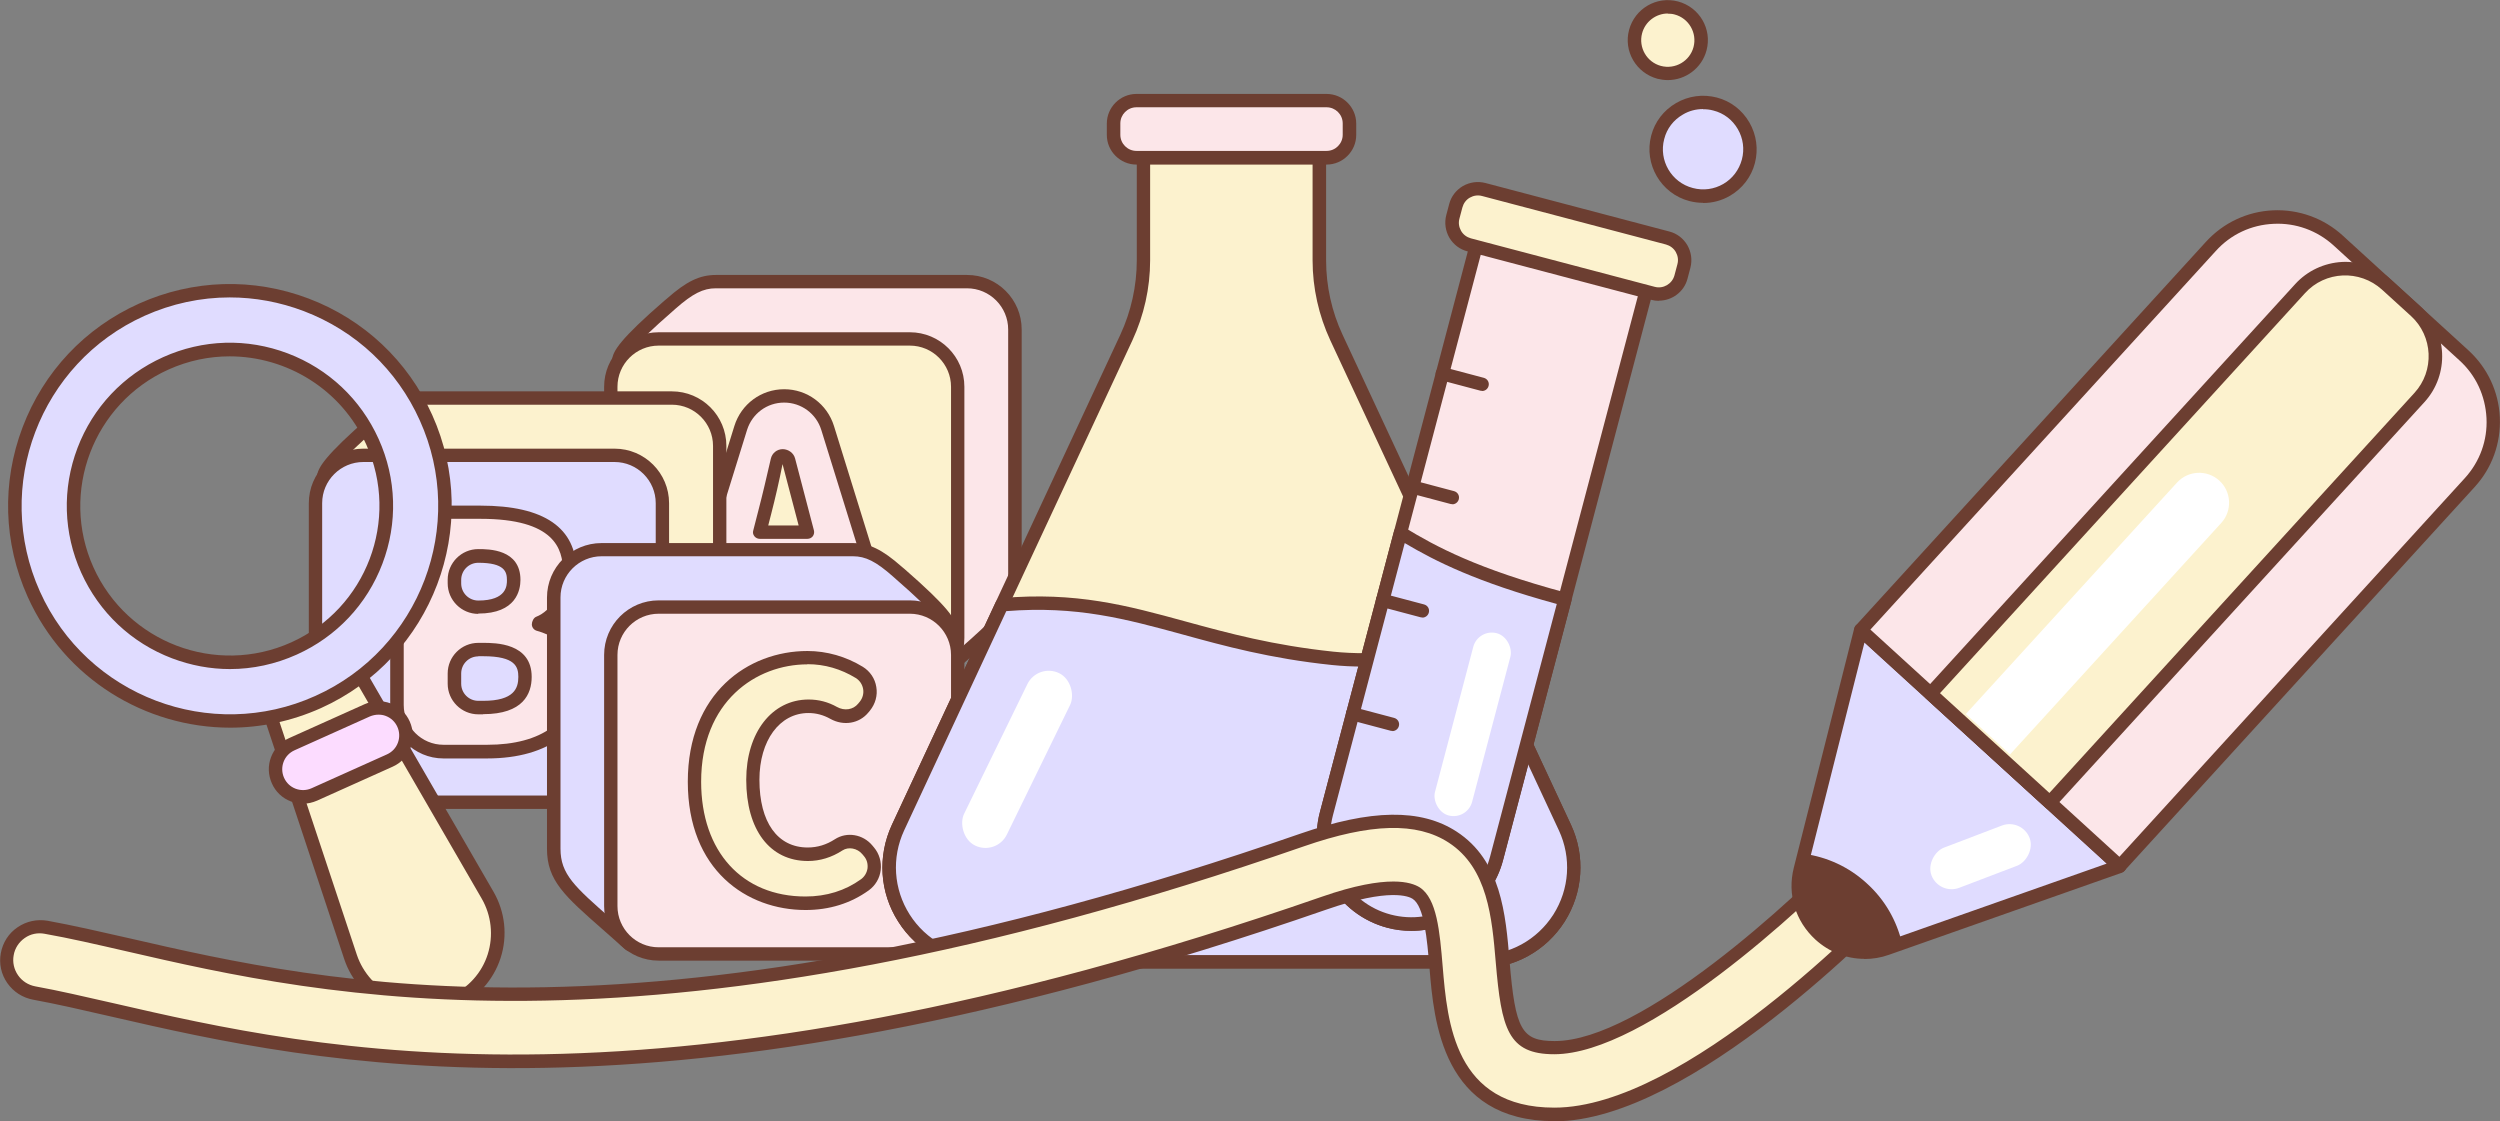   <svg xmlns="http://www.w3.org/2000/svg" viewBox="0 0 153.57 68.87">
   <rect x="0" y="0" width="153.57" height="68.87" fill="#808080" stroke="none"/>
   <g>
    <path d="m38.03,22.12c0-.73,2.71-3.02,3.22-3.47,1.11-.98,1.85-1.35,2.74-1.35h15.43c1.62,0,2.94,1.32,2.94,2.94v15.43c0,2.07-1.3,2.85-4.68,5.87" style="fill:#fce6e9;">
    </path>
    <path d="m57.67,41.95c-.11,0-.23-.05-.31-.14-.15-.17-.14-.43.03-.58.5-.45.96-.85,1.38-1.21,2.3-2.02,3.16-2.77,3.16-4.35v-15.43c0-1.39-1.13-2.53-2.53-2.53h-15.43c-.78,0-1.42.33-2.46,1.24l-.18.16c-2.54,2.21-2.88,2.84-2.9,3.01,0,.23-.18.41-.41.41s-.41-.19-.41-.42c0-.52.54-1.33,3.18-3.62l.18-.15c1.2-1.06,2.01-1.45,3.01-1.45h15.43c1.85,0,3.35,1.5,3.35,3.35v15.43c0,1.95-1.08,2.9-3.44,4.97-.41.36-.87.76-1.37,1.21-.08.07-.18.1-.27.1Z" style="fill:#6c3e31;">
    </path>
    <rect x="37.52" y="20.82" width="21.31" height="21.31" rx="2.94" ry="2.94" style="fill:#fcf2ce;">
    </rect>
    <path d="m55.89,42.54h-15.43c-1.85,0-3.35-1.5-3.35-3.35v-15.43c0-1.85,1.5-3.35,3.35-3.35h15.43c1.85,0,3.35,1.5,3.35,3.35v15.43c0,1.85-1.5,3.35-3.35,3.35Zm-15.43-21.31c-1.39,0-2.53,1.13-2.53,2.53v15.43c0,1.39,1.13,2.53,2.53,2.53h15.43c1.39,0,2.53-1.13,2.53-2.53v-15.43c0-1.39-1.13-2.53-2.53-2.53h-15.43Z" style="fill:#6c3e31;">
    </path>
    <path d="m50.24,35.34h-4.23l-.52,2.05c-.18.73-.84,1.24-1.59,1.24h0c-1.1,0-1.89-1.07-1.56-2.12l3.17-10.22c.36-1.17,1.44-1.97,2.67-1.97h0c1.22,0,2.31.8,2.67,1.97l3.15,10.15c.34,1.09-.48,2.19-1.62,2.19h0c-.78,0-1.45-.53-1.64-1.28l-.51-2.01Zm-1.81-7.08c-.09-.36-.6-.35-.69,0-.25,1.09-.52,2.21-.77,3.21l-.31,1.21h2.92l-.31-1.21-.85-3.21Z" style="fill:#fce6e9;">
    </path>
    <path d="m52.39,39.04c-.97,0-1.81-.65-2.04-1.59l-.43-1.7h-3.59l-.44,1.74c-.23.91-1.05,1.55-1.99,1.55-.66,0-1.26-.3-1.65-.83-.39-.53-.5-1.19-.31-1.82l3.17-10.22c.42-1.35,1.65-2.26,3.06-2.26s2.64.91,3.06,2.26l3.15,10.15c.2.65.08,1.33-.32,1.87-.4.54-1.02.86-1.69.86Zm-6.38-4.11h4.23c.19,0,.35.13.4.31l.5,2.01c.14.57.65.97,1.24.97.41,0,.79-.19,1.03-.52s.31-.75.19-1.14l-3.15-10.15c-.31-1-1.23-1.68-2.28-1.68s-1.96.67-2.28,1.68l-3.17,10.22c-.12.38-.05.77.18,1.09s.59.5.99.5c.56,0,1.05-.38,1.19-.93l.52-2.05c.05-.18.21-.31.4-.31Zm3.58-1.83h-2.92c-.13,0-.25-.06-.33-.16-.08-.1-.11-.23-.07-.35l.31-1.21c.26-.99.52-2.11.77-3.2.08-.35.38-.59.74-.59.34.01.66.23.75.57l1.16,4.43c.03.12,0,.25-.07.35-.08.1-.2.16-.33.16Zm-2.39-.82h1.86l-.99-3.77c-.2,1.02-.45,2.1-.7,3.07l-.18.7Zm1.24-4.01l-.4.1h0s.4-.1.4-.1Z" style="fill:#6c3e31;">
    </path>
    <path d="m19.89,29.27c0-.73,2.71-3.02,3.22-3.47,1.11-.98,1.85-1.35,2.74-1.35h15.43c1.62,0,2.94,1.32,2.94,2.94v15.43c0,2.07-1.3,2.85-4.68,5.87" style="fill:#fcf2ce;">
    </path>
    <path d="m39.54,49.11c-.11,0-.23-.05-.31-.14-.15-.17-.14-.43.03-.58.5-.45.96-.85,1.38-1.22,2.3-2.02,3.16-2.77,3.16-4.35v-15.43c0-1.39-1.13-2.53-2.53-2.53h-15.43c-.78,0-1.42.33-2.46,1.24l-.19.17c-2.54,2.21-2.87,2.84-2.89,3.01,0,.23-.18.41-.41.41s-.41-.19-.41-.42c0-.51.54-1.33,3.17-3.62l.18-.16c1.2-1.06,2.01-1.45,3.01-1.45h15.43c1.85,0,3.35,1.5,3.35,3.35v15.43c0,1.95-1.08,2.9-3.44,4.97-.41.36-.87.76-1.37,1.21-.08.07-.18.1-.27.1Z" style="fill:#6c3e31;">
    </path>
    <rect x="19.39" y="27.98" width="21.31" height="21.31" rx="2.94" ry="2.94" style="fill:#e0dcff;">
    </rect>
    <path d="m37.75,49.69h-15.43c-1.85,0-3.35-1.5-3.35-3.35v-15.43c0-1.85,1.5-3.35,3.35-3.35h15.43c1.85,0,3.35,1.5,3.35,3.35v15.43c0,1.85-1.5,3.35-3.35,3.35Zm-15.43-21.31c-1.39,0-2.53,1.13-2.53,2.53v15.43c0,1.39,1.13,2.53,2.53,2.53h15.43c1.39,0,2.53-1.13,2.53-2.53v-15.43c0-1.39-1.13-2.53-2.53-2.53h-15.43Z" style="fill:#6c3e31;">
    </path>
    <path d="m24.39,34.33c0-1.58,1.28-2.86,2.86-2.86h2.28c3.04,0,5.48.81,5.48,3.64,0,1.3-.73,2.73-1.92,3.18v.08c1.48.4,2.61,1.5,2.61,3.46,0,3.01-2.55,4.35-5.75,4.35h-2.7c-1.58,0-2.86-1.28-2.86-2.86v-8.99Zm5,2.97c1.5,0,2.17-.65,2.17-1.66s-.69-1.48-2.17-1.48h0c-.81,0-1.46.66-1.46,1.46v.22c0,.81.66,1.46,1.46,1.46h0Zm.3,6.17c1.7,0,2.57-.61,2.57-1.88s-.85-1.68-2.57-1.68h-.3c-.81,0-1.46.66-1.46,1.46v.63c0,.81.66,1.46,1.46,1.46h.3Z" style="fill:#fce6e9;">
    </path>
    <path d="m29.94,46.59h-2.7c-1.8,0-3.27-1.47-3.27-3.27v-8.99c0-1.8,1.47-3.27,3.27-3.27h2.28c3.91,0,5.89,1.36,5.89,4.05,0,1.1-.49,2.4-1.44,3.15,1.37.65,2.13,1.91,2.13,3.57,0,2.94-2.36,4.76-6.17,4.76Zm-2.7-14.71c-1.35,0-2.44,1.1-2.44,2.44v8.99c0,1.35,1.1,2.44,2.44,2.44h2.7c3.34,0,5.34-1.47,5.34-3.94,0-2.13-1.44-2.83-2.3-3.06-.18-.05-.31-.21-.31-.4,0-.17.11-.4.26-.46.94-.36,1.65-1.56,1.65-2.8,0-1.38-.52-3.22-5.06-3.22h-2.28Zm2.44,12h-.3c-1.03,0-1.88-.84-1.88-1.88v-.63c0-1.03.84-1.88,1.88-1.88h.3c.74,0,2.98,0,2.98,2.09,0,1.04-.52,2.29-2.98,2.29Zm-.3-3.56c-.58,0-1.05.47-1.05,1.05v.63c0,.58.47,1.05,1.05,1.05h.3c1.91,0,2.16-.78,2.16-1.47,0-.61-.17-1.27-2.16-1.27h-.3Zm0-2.61c-1.03,0-1.88-.84-1.88-1.88v-.22c0-1.03.84-1.88,1.88-1.88.64,0,2.59,0,2.59,1.89,0,.62-.25,2.07-2.59,2.07Zm0-3.14c-.58,0-1.05.47-1.05,1.05v.22c0,.58.47,1.05,1.05,1.05,1.76,0,1.76-.94,1.76-1.25,0-.52-.14-1.07-1.76-1.07Z" style="fill:#6c3e31;">
    </path>
    <path d="m58.33,38.58c0-.73-2.71-3.02-3.22-3.47-1.11-.98-1.85-1.35-2.74-1.35h-15.43c-1.62,0-2.94,1.32-2.94,2.94v15.43c0,2.07,1.3,2.85,4.68,5.87" style="fill:#e0dcff;">
    </path>
    <path d="m38.68,58.42c-.1,0-.2-.03-.27-.1-.5-.45-.96-.85-1.37-1.21-2.36-2.07-3.44-3.02-3.44-4.97v-15.43c0-1.85,1.5-3.35,3.35-3.35h15.43c1,0,1.81.39,3.01,1.45l.18.15c2.64,2.3,3.18,3.11,3.18,3.62,0,.23-.18.41-.41.41s-.41-.18-.41-.41c-.03-.17-.37-.81-2.9-3.01l-.18-.16c-1.04-.92-1.68-1.24-2.46-1.24h-15.43c-1.39,0-2.53,1.13-2.53,2.53v15.43c0,1.58.86,2.33,3.16,4.35.42.36.87.76,1.38,1.22.17.15.18.41.03.58-.08.09-.19.14-.31.14Z" style="fill:#6c3e31;">
    </path>
    <rect x="37.52" y="37.29" width="21.31" height="21.31" rx="2.94" ry="2.94" transform="translate(96.35 95.88) rotate(180)" style="fill:#fce6e9;">
    </rect>
    <path d="m55.89,59.01h-15.43c-1.85,0-3.35-1.5-3.35-3.35v-15.43c0-1.85,1.5-3.35,3.35-3.35h15.43c1.85,0,3.35,1.5,3.35,3.35v15.43c0,1.85-1.5,3.35-3.35,3.35Zm-15.43-21.31c-1.39,0-2.53,1.13-2.53,2.53v15.43c0,1.39,1.13,2.53,2.53,2.53h15.43c1.39,0,2.53-1.13,2.53-2.53v-15.43c0-1.39-1.13-2.53-2.53-2.53h-15.43Z" style="fill:#6c3e31;">
    </path>
    <path d="m42.65,48.02c0-4.85,3.25-7.62,6.94-7.62,1.23,0,2.31.37,3.18.91.72.44.88,1.42.34,2.07l-.1.12c-.44.54-1.2.63-1.81.29-.46-.26-.96-.41-1.55-.41-1.88,0-3.42,1.68-3.42,4.52s1.33,4.57,3.38,4.57c.72,0,1.36-.23,1.9-.58s1.33-.21,1.76.31l.1.12c.52.62.41,1.55-.25,2.03-1.04.75-2.27,1.13-3.65,1.13-3.69,0-6.82-2.54-6.82-7.47Z" style="fill:#fcf2ce;">
    </path>
    <path d="m49.48,55.9c-3.6,0-7.23-2.44-7.23-7.88s3.7-8.03,7.35-8.03c1.19,0,2.37.34,3.4.97.44.27.75.72.83,1.24.09.52-.06,1.04-.39,1.45l-.1.12c-.56.68-1.52.84-2.33.39-.43-.24-.87-.36-1.35-.36-1.77,0-3.01,1.69-3.01,4.1,0,2.61,1.11,4.16,2.97,4.16.59,0,1.15-.17,1.67-.51.73-.47,1.72-.31,2.3.39l.1.12c.32.38.47.89.41,1.39-.06.5-.33.95-.73,1.24-1.11.8-2.42,1.21-3.89,1.21Zm.12-15.09c-3.14,0-6.53,2.26-6.53,7.21,0,4.29,2.52,7.05,6.41,7.05,1.29,0,2.44-.36,3.41-1.06.22-.16.36-.4.4-.67.03-.28-.04-.54-.22-.75l-.1-.12c-.31-.37-.85-.47-1.22-.23-.66.43-1.38.65-2.12.65-2.34,0-3.79-1.91-3.79-4.99,0-2.9,1.58-4.93,3.83-4.93.62,0,1.2.15,1.75.46.45.25.99.17,1.29-.2l.1-.12c.18-.22.26-.51.21-.79-.05-.28-.21-.52-.45-.67-.92-.56-1.91-.85-2.97-.85Z" style="fill:#6c3e31;">
    </path>
    <path d="m96.13,50.83l-14.02-30.1c-.69-1.48-1.05-3.1-1.05-4.74v-6.77h-10.81v6.77c0,1.64-.36,3.25-1.05,4.74l-14.02,30.1c-1.79,3.84,1.01,8.24,5.25,8.24h30.46c4.24,0,7.04-4.4,5.25-8.24Z" style="fill:#fcf2ce;">
    </path>
    <path d="m90.87,59.49h-30.46c-2.13,0-4.09-1.07-5.23-2.87-1.15-1.8-1.29-4.02-.39-5.96l14.03-30.1c.66-1.42,1.01-3,1.01-4.56v-6.77c0-.23.18-.41.41-.41h10.81c.23,0,.41.18.41.41v6.77c0,1.57.35,3.15,1.01,4.56l14.03,30.1h0c.9,1.93.75,4.16-.39,5.96-1.15,1.8-3.1,2.87-5.23,2.87Zm-20.22-49.85v6.36c0,1.69-.38,3.38-1.09,4.91l-14.03,30.1c-.78,1.68-.65,3.61.34,5.17.99,1.56,2.69,2.49,4.54,2.49h30.46c1.85,0,3.54-.93,4.54-2.49.99-1.56,1.12-3.49.34-5.17l-14.03-30.1c-.71-1.53-1.09-3.22-1.09-4.91v-6.36h-9.99Z" style="fill:#6c3e31;">
    </path>
    <rect x="68.4" y="6.18" width="14.49" height="3.52" rx="1.41" ry="1.41" style="fill:#fce6e9;">
    </rect>
    <path d="m81.49,10.11h-11.68c-1,0-1.82-.82-1.82-1.82v-.7c0-1,.82-1.82,1.82-1.82h11.68c1,0,1.82.82,1.82,1.82v.7c0,1-.82,1.82-1.82,1.82Zm-11.68-3.52c-.55,0-.99.45-.99.99v.7c0,.55.45.99.99.99h11.68c.55,0,.99-.45.99-.99v-.7c0-.55-.45-.99-.99-.99h-11.68Z" style="fill:#6c3e31;">
    </path>
    <path d="m81.86,40.44c-8.88-.93-12.5-3.97-20.32-3.29l-6.37,13.68c-1.79,3.84,1.01,8.24,5.25,8.24h30.46c4.24,0,7.04-4.4,5.25-8.24l-5.24-11.24c-3.18.76-6.28,1.14-9.03.85Z" style="fill:#e0dcff;">
    </path>
    <path d="m90.87,59.49h-30.46c-2.13,0-4.09-1.07-5.23-2.87-1.15-1.8-1.29-4.02-.39-5.96l6.38-13.68c.06-.13.19-.22.34-.24,4.6-.4,7.72.45,11.33,1.44,2.63.72,5.36,1.46,9.06,1.85,2.49.26,5.48-.02,8.89-.84.2-.04.39.05.47.23l5.24,11.24c.9,1.93.75,4.16-.39,5.96-1.15,1.8-3.1,2.87-5.23,2.87Zm-29.06-21.94l-6.27,13.46c-.78,1.68-.65,3.61.34,5.17.99,1.56,2.69,2.49,4.54,2.49h30.46c1.85,0,3.54-.93,4.54-2.49.99-1.56,1.12-3.49.34-5.17l-5.1-10.94c-3.37.78-6.34,1.04-8.84.78h0c-3.77-.39-6.65-1.18-9.19-1.88-3.48-.95-6.49-1.77-10.81-1.43Z" style="fill:#6c3e31;">
    </path>
    <rect x="61.02" y="40.75" width="2.92" height="11.78" rx="1.46" ry="1.46" transform="translate(26.78 -22.67) rotate(26.01)" style="fill:#fff;">
    </rect>
    <path d="m91.92,52.74l9.31-35.29-10.45-2.76-9.31,35.29c-.76,2.89.96,5.84,3.85,6.61h0c2.89.76,5.84-.96,6.61-3.85Z" style="fill:#fce6e9;">
    </path>
    <path d="m86.7,57.18c-.49,0-.99-.06-1.48-.19-3.1-.82-4.96-4.01-4.14-7.11l9.31-35.29c.06-.22.28-.35.5-.29l10.45,2.76c.11.03.2.1.25.19.05.09.07.21.04.31l-9.31,35.29c-.69,2.61-3.05,4.33-5.63,4.33Zm4.38-41.99l-9.21,34.89c-.7,2.66.89,5.4,3.55,6.1,2.66.7,5.4-.89,6.1-3.55l9.21-34.89-9.66-2.55Zm.85,37.55h0,0Z" style="fill:#6c3e31;">
    </path>
    <rect x="89.09" y="13.07" width="14.49" height="3.52" rx="1.41" ry="1.41" transform="translate(6.97 -24.09) rotate(14.78)" style="fill:#fcf2ce;">
    </rect>
    <path d="m101.9,18.48c-.15,0-.31-.02-.46-.06h0l-11.3-2.98c-.47-.12-.86-.42-1.11-.84-.24-.42-.31-.91-.19-1.38l.18-.68c.12-.47.42-.86.84-1.11.42-.24.91-.31,1.38-.19l11.3,2.98c.47.12.86.42,1.11.84.24.42.31.91.19,1.38l-.18.68c-.21.81-.95,1.35-1.76,1.35Zm-.25-.86c.52.14,1.07-.18,1.21-.71l.18-.68c.07-.26.03-.52-.1-.75-.13-.23-.35-.39-.6-.46l-11.3-2.98c-.26-.07-.52-.03-.75.1s-.39.35-.46.61l-.18.68c-.07.26-.03.52.1.75.13.23.35.39.6.46l11.3,2.98Z" style="fill:#6c3e31;">
    </path>
    <line x1="88.6" y1="22.95" x2="91.05" y2="23.6" style="fill:#fcf2ce;">
    </line>
    <path d="m91.05,24.01s-.07,0-.11-.01l-2.45-.65c-.22-.06-.35-.28-.29-.5.06-.22.28-.35.5-.29l2.45.65c.22.06.35.28.29.5-.05.19-.22.31-.4.31Z" style="fill:#6c3e31;">
    </path>
    <line x1="86.77" y1="29.91" x2="89.22" y2="30.56" style="fill:#fcf2ce;">
    </line>
    <path d="m89.22,30.97s-.07,0-.11-.01l-2.45-.65c-.22-.06-.35-.28-.29-.5.06-.22.28-.35.5-.29l2.45.65c.22.06.35.28.29.5-.05.19-.22.31-.4.31Z" style="fill:#6c3e31;">
    </path>
    <path d="m91.92,52.74l4.2-15.93c-5.46-1.45-8.02-2.82-10.1-4.08l-4.55,17.25c-.76,2.89.96,5.84,3.85,6.61s5.84-.96,6.61-3.85Z" style="fill:#e0dcff;">
    </path>
    <path d="m86.7,57.18c-.49,0-.99-.06-1.48-.19-3.1-.82-4.96-4.01-4.14-7.11l4.55-17.25c.03-.13.12-.23.24-.28.12-.05.26-.04.37.03,1.95,1.19,4.5,2.57,10,4.04.22.06.35.28.29.5l-4.2,15.93c-.69,2.61-3.05,4.33-5.63,4.33Zm-.41-23.82l-4.41,16.72c-.7,2.66.89,5.4,3.55,6.1,2.66.7,5.4-.89,6.1-3.55l4.1-15.53c-4.91-1.34-7.45-2.62-9.34-3.74Zm5.64,19.38h0,0Z" style="fill:#6c3e31;">
    </path>
    <line x1="84.93" y1="36.87" x2="87.38" y2="37.52" style="fill:#fcf2ce;">
    </line>
    <path d="m87.38,37.93s-.07,0-.11-.01l-2.45-.65c-.22-.06-.35-.28-.29-.5.06-.22.28-.35.5-.29l2.45.65c.22.06.35.28.29.5-.05.19-.22.31-.4.31Z" style="fill:#6c3e31;">
    </path>
    <line x1="83.09" y1="43.84" x2="85.54" y2="44.48" style="fill:#fcf2ce;">
    </line>
    <path d="m85.54,44.9s-.07,0-.11-.01l-2.45-.65c-.22-.06-.35-.28-.29-.5.06-.22.28-.35.5-.29l2.45.65c.22.06.35.28.29.5-.05.19-.22.31-.4.31Z" style="fill:#6c3e31;">
    </path>
    <circle cx="104.6" cy="9.17" r="2.88" style="fill:#e0dcff;">
    </circle>
    <path d="m104.61,12.46c-.28,0-.56-.04-.84-.11-1.75-.46-2.8-2.27-2.34-4.02.22-.85.77-1.56,1.53-2,.76-.44,1.64-.56,2.5-.34.85.22,1.56.77,2,1.53.44.76.56,1.65.34,2.5h0c-.22.85-.77,1.56-1.52,2-.51.3-1.08.45-1.65.45Zm0-5.76c-.43,0-.86.11-1.24.34-.57.33-.98.86-1.14,1.5-.35,1.31.44,2.67,1.76,3.01.64.17,1.3.08,1.87-.25.57-.33.97-.87,1.14-1.5h0c.17-.64.08-1.3-.25-1.87-.33-.57-.86-.98-1.5-1.14-.21-.06-.42-.08-.63-.08Z" style="fill:#6c3e31;">
    </path>
    <circle cx="102.45" cy="2.46" r="2.05" style="fill:#fcf2ce;">
    </circle>
    <path d="m102.45,4.92c-.21,0-.42-.03-.63-.08-1.31-.35-2.1-1.69-1.75-3,.35-1.31,1.69-2.1,3.01-1.75,1.31.35,2.1,1.69,1.75,3h0c-.29,1.1-1.29,1.83-2.38,1.83Zm0-4.09c-.72,0-1.39.49-1.58,1.22-.23.87.29,1.77,1.16,2,.87.23,1.77-.29,2-1.16s-.29-1.77-1.16-2c-.14-.04-.28-.05-.42-.05Zm1.98,2.16h0,0Z" style="fill:#6c3e31;">
    </path>
    <rect x="89.28" y="38.71" width="2.36" height="11.58" rx="1.18" ry="1.18" transform="translate(14.35 -21.61) rotate(14.78)" style="fill:#fff;">
    </rect>
    <path d="m27.83,61.56h0c-2.51,1.13-5.44-.16-6.31-2.77l-4.96-14.96,5.49-2.47,7.89,13.64c1.38,2.38.39,5.43-2.11,6.56Z" style="fill:#fcf2ce;">
    </path>
    <path d="m25.93,62.37c-.69,0-1.39-.14-2.03-.43-1.31-.57-2.31-1.68-2.76-3.04l-4.96-14.96c-.07-.2.03-.42.22-.51l5.49-2.47c.19-.09.42-.01.53.17l7.89,13.64c.72,1.24.88,2.72.44,4.08-.44,1.36-1.44,2.47-2.74,3.06h0c-.66.3-1.37.44-2.07.44Zm1.9-.82h0,0Zm-10.76-17.5l4.85,14.6c.38,1.13,1.22,2.06,2.31,2.54,1.09.48,2.35.48,3.44-.01h0c1.09-.49,1.93-1.42,2.29-2.56s.23-2.38-.37-3.42l-7.71-13.32-4.82,2.17Z" style="fill:#6c3e31;">
    </path>
    <path d="m8.71,19.03C2.05,22.02-.91,29.84,2.08,36.5c2.99,6.65,10.81,9.62,17.47,6.63,6.65-2.99,9.62-10.81,6.63-17.47-2.99-6.65-10.81-9.62-17.47-6.63Zm9.36,20.81c-4.84,2.17-10.52.02-12.7-4.82s-.02-10.52,4.82-12.7,10.52-.02,12.7,4.82.02,10.52-4.82,12.7Z" style="fill:#e0dcff;">
    </path>
    <path d="m14.15,44.7c-5.2,0-10.18-2.99-12.45-8.04-1.49-3.32-1.6-7.02-.31-10.42,1.29-3.4,3.83-6.1,7.15-7.59,3.32-1.49,7.02-1.6,10.42-.31,3.4,1.29,6.1,3.83,7.59,7.15,3.08,6.85.01,14.93-6.84,18.01-1.81.81-3.7,1.2-5.57,1.2Zm-.03-26.43c-1.79,0-3.57.38-5.24,1.13h0C2.44,22.3-.44,29.89,2.45,36.33c2.89,6.44,10.49,9.32,16.92,6.42,6.44-2.89,9.32-10.49,6.42-16.92-1.4-3.12-3.93-5.5-7.13-6.72-1.48-.56-3.01-.84-4.55-.84Zm-5.41.76h0,0Zm5.42,22.07c-1.2,0-2.4-.22-3.56-.66-2.5-.95-4.48-2.82-5.58-5.26s-1.18-5.16-.23-7.66,2.82-4.48,5.26-5.58c2.44-1.1,5.16-1.18,7.66-.23,2.5.95,4.48,2.82,5.58,5.26,1.1,2.44,1.18,5.16.23,7.66s-2.82,4.48-5.26,5.58c-1.31.59-2.71.89-4.1.89Zm-.02-19.21c-1.26,0-2.54.26-3.76.81-4.62,2.08-6.69,7.53-4.61,12.15,2.08,4.62,7.53,6.69,12.15,4.61,4.62-2.08,6.69-7.53,4.61-12.15-1.53-3.4-4.89-5.42-8.4-5.42Z" style="fill:#6c3e31;">
    </path>
    <rect x="16.7" y="44.53" width="8.47" height="3.39" rx="1.69" ry="1.69" transform="translate(-17.11 12.65) rotate(-24.21)" style="fill:#fcdcff;">
    </rect>
    <path d="m18.62,49.37c-.25,0-.5-.05-.75-.14-.53-.2-.94-.59-1.17-1.11s-.25-1.09-.05-1.61c.2-.53.59-.94,1.11-1.17l4.63-2.08c.51-.23,1.08-.25,1.61-.05.53.2.94.59,1.17,1.11s.25,1.09.05,1.61c-.2.53-.59.94-1.11,1.17l-4.63,2.08c-.28.12-.57.19-.86.19Zm4.63-5.47c-.18,0-.36.04-.53.11l-4.63,2.08c-.31.14-.55.39-.67.71-.12.32-.11.67.03.98s.39.55.71.67c.32.12.67.11.98-.03l4.63-2.08.17.38-.17-.38c.31-.14.55-.39.67-.71.12-.32.11-.67-.03-.98s-.39-.55-.71-.67c-.15-.06-.3-.08-.46-.08Z" style="fill:#6c3e31;">
    </path>
    <path d="m95.49,68.46c-6.51,0-6.99-5.66-7.27-9.05-.16-1.95-.33-3.97-1.22-4.55-.4-.26-1.77-.73-5.67.63-41.01,14.23-61.9,9.43-74.39,6.56-1.82-.42-3.39-.78-4.83-1.04-1.12-.2-1.86-1.27-1.66-2.39.2-1.12,1.27-1.86,2.39-1.66,1.54.28,3.23.67,5.02,1.08,12.06,2.77,32.23,7.42,72.12-6.43,4.25-1.47,7.19-1.53,9.26-.19,2.57,1.67,2.84,4.85,3.08,7.65.35,4.22.77,5.28,3.18,5.28h0c5.46,0,15.01-8.82,18.23-12.22.78-.82,2.08-.86,2.9-.08.82.78.86,2.08.08,2.9-1.31,1.38-13.02,13.49-21.21,13.5h0Z" style="fill:#fcf2ce;">
    </path>
    <path d="m95.49,68.87h0c-6.89,0-7.41-6.13-7.68-9.42-.15-1.78-.32-3.78-1.04-4.24-.2-.13-1.38-.7-5.31.67-41.11,14.27-62.08,9.45-74.61,6.57-1.86-.43-3.4-.78-4.81-1.04-.65-.12-1.21-.48-1.59-1.02s-.52-1.2-.4-1.84c.12-.65.48-1.22,1.03-1.59.54-.37,1.19-.51,1.84-.4,1.54.28,3.24.67,5.04,1.08,12.01,2.76,32.11,7.39,71.89-6.42,4.38-1.52,7.43-1.56,9.62-.14,2.74,1.78,3.02,5.06,3.26,7.96.35,4.22.74,4.91,2.77,4.91,5.32,0,14.75-8.73,17.94-12.09.45-.48,1.06-.75,1.72-.77.68-.02,1.29.22,1.76.67.99.94,1.03,2.5.09,3.49-1.32,1.39-13.15,13.62-21.51,13.63Zm-9.9-14.72c.86,0,1.35.19,1.62.36,1.06.69,1.23,2.71,1.41,4.85.29,3.46.73,8.68,6.86,8.68h0c8.01,0,19.61-12,20.91-13.37.62-.66.59-1.7-.06-2.32-.32-.3-.71-.46-1.17-.45-.44.01-.85.19-1.15.51-3.25,3.43-12.92,12.34-18.53,12.35-2.85,0-3.25-1.55-3.6-5.66-.23-2.71-.49-5.78-2.89-7.34-1.95-1.27-4.78-1.2-8.9.23-40,13.89-60.25,9.23-72.35,6.44-1.79-.41-3.47-.8-5-1.07-.43-.08-.87.01-1.22.26-.36.25-.61.63-.68,1.06-.08.43.02.87.27,1.23.25.36.63.6,1.06.68,1.43.26,2.98.62,4.78,1.03,12.51,2.88,33.34,7.67,74.23-6.53,2.06-.72,3.46-.94,4.41-.94Z" style="fill:#6c3e31;">
    </path>
    <path d="m115.9,58.25l14.3-5.04-15.9-14.51-3.71,14.7c-.8,3.16,2.24,5.93,5.31,4.85Z" style="fill:#e0dcff;">
    </path>
    <path d="m114.52,58.9c-1.09,0-2.15-.41-3-1.18-1.24-1.14-1.74-2.79-1.33-4.42l3.71-14.7c.04-.14.14-.25.28-.29.14-.04.29,0,.4.09l15.9,14.51c.11.1.16.24.13.39-.03.14-.13.26-.27.31l-14.3,5.04h0c-.5.18-1.01.26-1.52.26Zm1.38-.65h0,0Zm-1.37-18.78l-3.54,14.03c-.34,1.33.07,2.68,1.08,3.61,1.01.93,2.4,1.21,3.69.75l13.65-4.81-14.89-13.59Z" style="fill:#6c3e31;">
    </path>
    <path d="m124.11,13.41h21.53v31.9c0,3.06-2.48,5.54-5.54,5.54h-10.45c-3.06,0-5.54-2.48-5.54-5.54V13.41h0Z" transform="translate(212.84 146.77) rotate(-137.62)" style="fill:#fce6e9;">
    </path>
    <path d="m130.21,53.62c-.1,0-.2-.04-.28-.11l-15.9-14.51c-.08-.07-.13-.18-.13-.29,0-.11.03-.22.11-.3l21.5-23.56c1.07-1.17,2.54-1.86,4.12-1.93,1.57-.07,3.11.48,4.28,1.55l7.72,7.05c1.17,1.07,1.86,2.54,1.93,4.12.07,1.59-.48,3.11-1.55,4.28l-21.5,23.56c-.08.09-.19.13-.3.13Zm-15.32-14.95l15.3,13.96,21.22-23.26c.92-1.01,1.4-2.32,1.33-3.69s-.65-2.63-1.67-3.55l-7.72-7.05h0c-1.01-.92-2.33-1.4-3.69-1.33-1.37.06-2.63.65-3.55,1.67l-21.22,23.26Z" style="fill:#6c3e31;">
    </path>
    <path d="m129.91,13.41h9.92v33.68c0,2.08-1.69,3.76-3.76,3.76h-2.4c-2.08,0-3.76-1.69-3.76-3.76V13.41h0Z" transform="translate(212.84 146.77) rotate(-137.62)" style="fill:#fcf2ce;">
    </path>
    <path d="m125.92,49.71c-.1,0-.2-.04-.28-.11l-7.33-6.69c-.08-.07-.13-.18-.13-.29,0-.11.03-.22.11-.3l22.7-24.87c.75-.82,1.78-1.3,2.89-1.36,1.1-.05,2.18.33,3,1.09l1.78,1.62c1.7,1.55,1.82,4.2.27,5.9l-22.7,24.87c-.08.09-.19.13-.3.13Zm-6.75-7.13l6.72,6.13,22.42-24.57c1.25-1.36,1.15-3.49-.21-4.73l-1.78-1.62h0c-1.37-1.24-3.49-1.15-4.73.22l-22.42,24.57Z" style="fill:#6c3e31;">
    </path>
    <path d="m114.67,54.26c-1.11-1.02-2.46-1.62-3.84-1.81l-.24.95c-.8,3.16,2.24,5.93,5.31,4.85l.93-.33c-.32-1.36-1.04-2.65-2.16-3.66Z" style="fill:#6c3e31;">
    </path>
    <path d="m127.39,26.76h3.67v19.25c0,1.01-.82,1.84-1.84,1.84h0c-1.01,0-1.84-.82-1.84-1.84v-19.25h0Z" transform="translate(199.53 151.97) rotate(-137.62)" style="fill:#fff;">
    </path>
    <rect x="120.34" y="49.4" width="2.64" height="6.45" rx="1.32" ry="1.32" transform="translate(115.83 185.05) rotate(-110.87)" style="fill:#fff;">
    </rect>
   </g>
  </svg>
